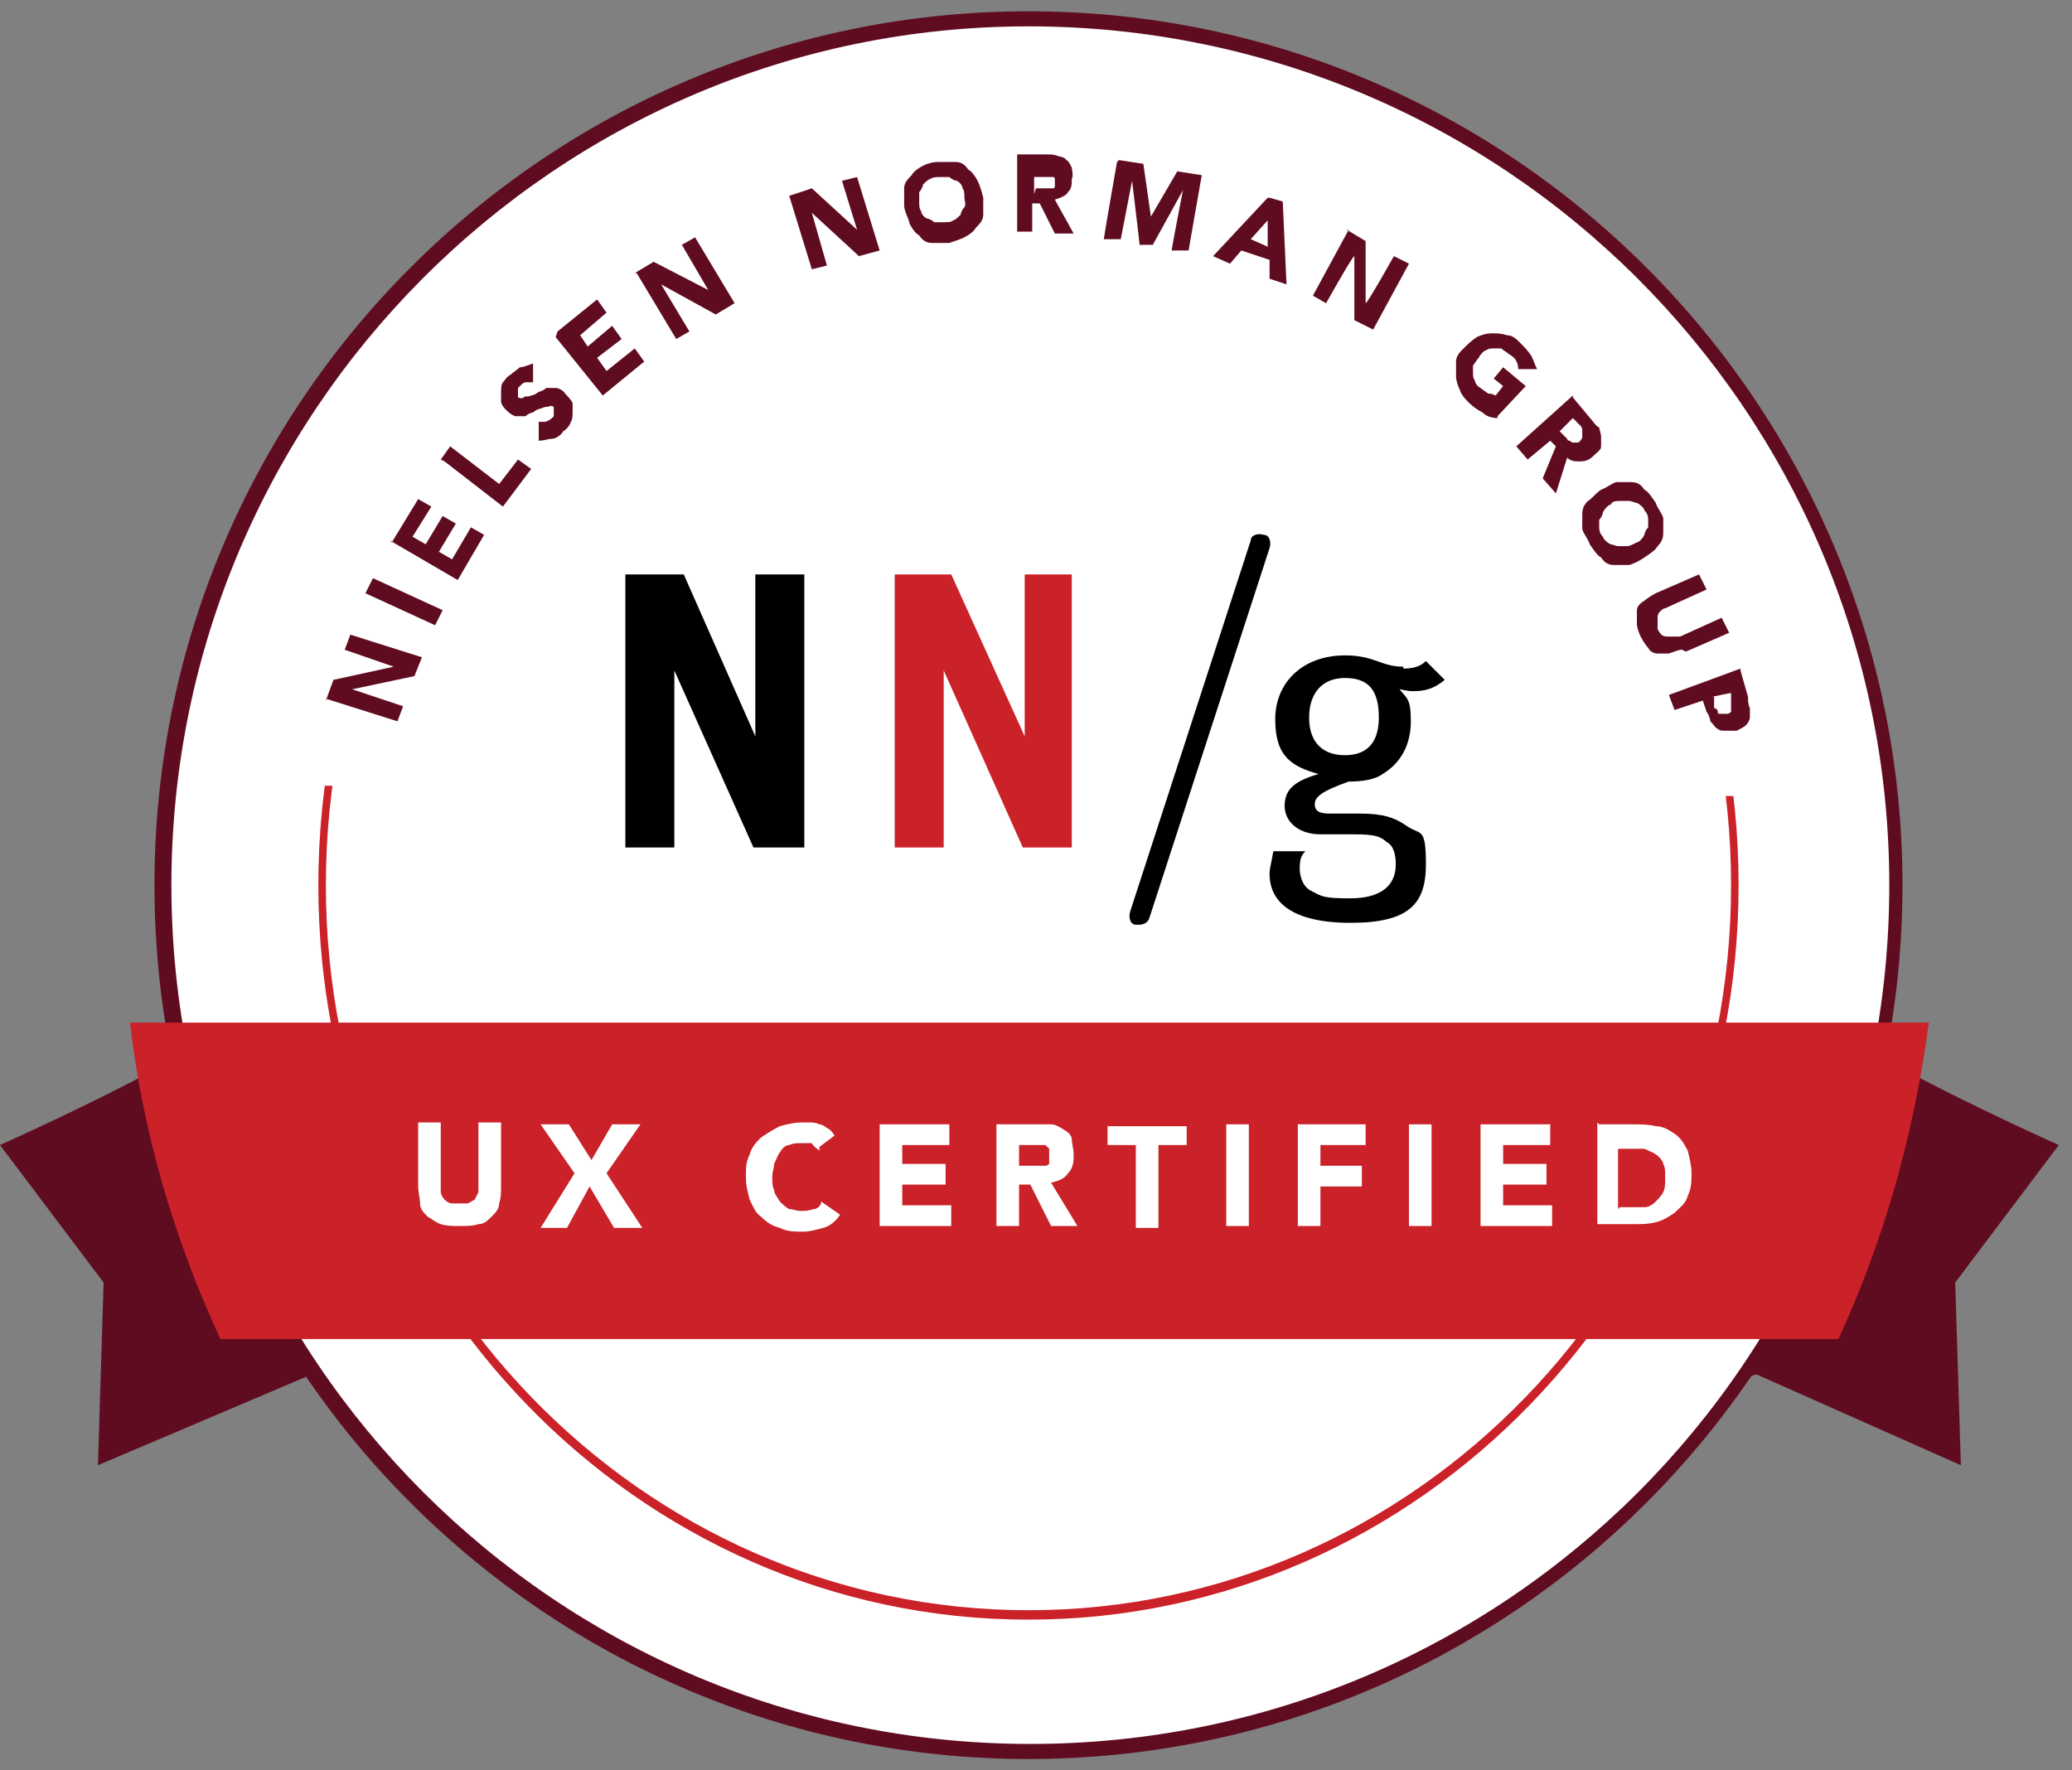 <?xml version="1.0" encoding="UTF-8"?>
<svg xmlns="http://www.w3.org/2000/svg" version="1.1" viewBox="0 0 110 94">
  <rect x="0" y="0" width="110" height="94" fill="#808080" stroke="none"/>
  <defs>
    <style>
      .cls-1 {
        fill: #600c20;
      }

      .cls-2 {
        fill: #cb2128;
      }

      .cls-3 {
        fill: #fff;
      }
    </style>
  </defs>
  <!-- Generator: Adobe Illustrator 28.7.1, SVG Export Plug-In . SVG Version: 1.2.0 Build 142)  -->
  <g>
    <g id="Layer_1">
      <path class="cls-1" d="M9.3,56.2s-3.1,1.8-9.3,4.6l5.5,7.3-.3,9.7,11.3-4.8c.5-.1.7,1,.7.5v-2.3"/>
      <path class="cls-1" d="M100,56.2s3.1,1.8,9.3,4.6l-5.5,7.3.3,9.7-10.8-4.8c-.5-.1-1.2,1-1.2.5v-2.3"/>
      <path class="cls-3" d="M54.6,93c25.4,0,46-20.6,46-46S80,1,54.6,1,8.6,21.6,8.6,47s20.6,46,46,46Z"/>
      <path class="cls-1" d="M54.6,93.4c-25.6,0-46.4-20.8-46.4-46.4S29,.6,54.6.6s46.4,20.8,46.4,46.4-20.8,46.4-46.4,46.4ZM54.6,1.4C29.5,1.4,9.1,21.9,9.1,47s20.4,45.6,45.6,45.6,45.6-20.4,45.6-45.6S79.8,1.4,54.6,1.4Z"/>
      <path class="cls-2" d="M54.6,86c-20.8,0-37.7-17.5-37.7-39S33.8,8,54.6,8s37.7,17.5,37.7,39-16.9,39-37.7,39ZM54.6,8.5c-20.6,0-37.3,17.3-37.3,38.5s16.7,38.5,37.3,38.5,37.3-17.3,37.3-38.5S75.2,8.5,54.6,8.5Z"/>
      <path class="cls-3" d="M90.7,23.7c-7.6-11.2-21-18.6-36.3-18.6s-27.4,6.7-35.1,17.1l-5.2,19.5,81.9.6-5.2-18.5Z"/>
      <path class="cls-1" d="M17.3,37.2l.4-1.1,3.2-.7-2.6-.9.3-.8,3.8,1.2-.4,1-3.3.7,2.7.9-.3.8-3.8-1.2Z"/>
      <path class="cls-1" d="M19.4,31.5l.4-.8,3.7,1.7-.4.8-3.7-1.7Z"/>
      <path class="cls-1" d="M20.8,28.8l1.4-2.3.7.4-1,1.6.7.4.9-1.5.7.4-.9,1.5.7.4,1-1.7.7.4-1.4,2.4-3.6-2.1Z"/>
      <path class="cls-1" d="M23.4,24.4l.5-.7,2.6,2,1-1.3.7.5-1.5,2-3.1-2.4Z"/>
      <path class="cls-1" d="M28.3,20.3c-.1,0-.2,0-.4,0-.1,0-.2.1-.3.2s0,0-.1.1c0,0,0,.1,0,.2v.2c0,0,0,.1,0,.1,0,0,.2.1.3,0s.2,0,.4-.1c.1,0,.3-.1.4-.2.1,0,.3-.1.4-.2.1,0,.3,0,.5,0,.1,0,.4.1.5.3.1.1.3.3.4.5,0,.1,0,.4,0,.5s0,.4-.1.5c0,.1-.2.4-.4.5-.1.2-.4.4-.6.4-.2,0-.4.1-.7.1v-1s.1,0,.3,0c.1,0,.3-.1.4-.2q0,0,.1-.1c0,0,0-.1,0-.2v-.2c0,0,0-.1,0-.1,0,0-.2-.1-.3,0-.1,0-.2,0-.4.1-.1,0-.3.1-.4.2-.1,0-.3.1-.4.2-.1,0-.3,0-.5,0-.1,0-.3-.1-.5-.3-.1-.1-.3-.3-.3-.5,0-.1,0-.4,0-.5s0-.4.1-.5.2-.3.4-.4c.1-.1.4-.3.5-.4.2,0,.4-.1.7-.2v1Z"/>
      <path class="cls-1" d="M29.6,17.6l2.1-1.7.5.7-1.4,1.2.4.6,1.3-1.1.5.7-1.3,1,.5.7,1.5-1.2.5.7-2.2,1.8-2.5-3.1Z"/>
      <path class="cls-1" d="M33.7,14.5l1-.6,2.9,1.5-1.4-2.4.7-.4,2.1,3.5-1,.6-2.9-1.6,1.5,2.5-.7.4-2.1-3.5Z"/>
      <path class="cls-1" d="M41.9,10.4l1.2-.4,2.4,2.2-.8-2.6.8-.2,1.2,3.9-1.1.3-2.5-2.3.8,2.8-.8.2-1.2-3.9Z"/>
      <path class="cls-1" d="M48,10.9c0-.3,0-.6,0-.9,0-.3.2-.5.4-.7.1-.2.4-.4.6-.5.2-.1.5-.2.8-.2.3,0,.6,0,.9,0,.3,0,.5.1.7.4.2.1.4.4.5.6.1.2.2.5.3.9,0,.3,0,.6,0,.9,0,.3-.2.5-.4.7-.1.2-.4.4-.6.5-.2.1-.5.2-.8.3-.3,0-.6,0-.9,0-.3,0-.5-.1-.7-.4-.2-.1-.4-.4-.5-.6-.1-.4-.3-.7-.3-1ZM48.8,10.7c0,.2,0,.4.1.5,0,.1.1.3.3.4.1,0,.3.1.4.2.1,0,.4,0,.5,0,.2,0,.4,0,.5-.1.1,0,.3-.2.4-.3,0-.1.1-.3.2-.4s0-.4,0-.5c0-.2,0-.4-.1-.5,0-.1-.1-.3-.3-.4-.1,0-.3-.1-.4-.2-.1,0-.4,0-.5,0-.1,0-.4,0-.5.1-.1,0-.3.2-.4.3,0,.1-.1.3-.2.4,0,.1,0,.4,0,.5Z"/>
      <path class="cls-1" d="M54.1,8.2h1.5c.2,0,.4,0,.6.1.1,0,.4.1.4.2.1,0,.2.2.3.4,0,.1.1.4,0,.6,0,.3,0,.5-.2.7-.1.2-.4.3-.7.4l1,1.8h-1l-.8-1.6h-.4v1.5c0,0-.8,0-.8,0v-4.1ZM55,10h.7c0,0,.1,0,.2,0,0,0,.1,0,.1-.1,0,0,0-.1,0-.2s0-.2,0-.2,0-.1-.1-.1-.1,0-.2,0h-.8v.9Z"/>
      <path class="cls-1" d="M59.4,8.5l1.3.2.4,2.8,1.4-2.4,1.3.2-.7,4h-.9c0-.1.6-3.2.6-3.2l-1.6,2.9h-.7c0-.1-.4-3.4-.4-3.4l-.6,3.1h-.9c0-.1.7-4.1.7-4.1Z"/>
      <path class="cls-1" d="M67.4,10.5l.7.2.2,4.4-.9-.3v-1l-1.5-.5-.6.7-.9-.4,2.9-3.1ZM67.3,11.7l-.9,1,.9.4v-1.4Z"/>
      <path class="cls-1" d="M71.5,12.2l1,.6v3.3c.1,0,1.5-2.5,1.5-2.5l.8.4-1.9,3.5-1-.5v-3.4c-.1,0-1.5,2.5-1.5,2.5l-.7-.4,1.9-3.5Z"/>
      <path class="cls-1" d="M79.5,22.2c-.3,0-.6-.1-.8-.3-.2-.1-.5-.3-.7-.5-.2-.2-.4-.4-.5-.7-.1-.2-.2-.5-.2-.7s0-.5,0-.8c0-.3.2-.5.4-.7.2-.2.4-.4.7-.6.2-.1.5-.2.8-.2s.5,0,.8.1c.3,0,.5.2.7.4.2.2.4.4.6.7.1.2.2.5.3.7h-1c0,0,0-.3-.1-.4,0-.1-.2-.3-.4-.4-.1-.1-.3-.2-.4-.3-.1,0-.3,0-.4,0s-.3,0-.4.1c-.1,0-.3.2-.4.4-.1.1-.2.3-.3.4,0,.1,0,.3,0,.4s0,.3.1.4c0,.1.1.3.3.4.1.1.3.2.4.3.1,0,.2,0,.4.1l.4-.5-.5-.4.5-.6,1.2,1-1.5,1.6Z"/>
      <path class="cls-1" d="M83.5,21.1l1,1.2c.1.1.2.3.4.4,0,.1.1.3.1.5s0,.3,0,.5c0,.2-.2.3-.4.5-.2.2-.4.3-.7.3s-.5,0-.7-.2l-.6,1.9-.7-.8.7-1.7-.3-.3-1.2,1-.6-.7,3-2.7ZM82.8,22.9l.4.4c0,0,0,.1.1.1s.1.1.2.1.1,0,.2,0,.1,0,.2-.1c0,0,.1-.1.1-.2v-.2c0,0,0-.1,0-.2,0,0,0-.1-.1-.2l-.4-.4-.7.7Z"/>
      <path class="cls-1" d="M85,26c.3-.1.5-.3.8-.4.3,0,.5,0,.8,0,.3,0,.5.1.7.4.2.1.4.4.6.7.1.3.3.5.4.8,0,.3,0,.5,0,.8,0,.3-.1.5-.3.7-.1.2-.4.4-.7.6s-.5.3-.8.4c-.3,0-.5,0-.8,0-.3,0-.5-.1-.7-.4-.2-.1-.4-.4-.6-.7-.1-.3-.3-.5-.4-.8,0-.3,0-.5,0-.8,0-.3.1-.5.3-.7.2-.1.4-.4.7-.6ZM85.5,26.8c-.1,0-.3.2-.4.4,0,.1-.1.3-.2.4,0,.1,0,.3,0,.4,0,.1,0,.3.2.5,0,.1.2.3.4.4.1,0,.3.1.4.1h.5c.1,0,.3-.1.5-.2.1,0,.3-.2.4-.4,0-.1.1-.3.2-.4,0-.1,0-.3,0-.4,0-.1,0-.3-.2-.5,0-.1-.2-.3-.4-.4-.1,0-.3-.1-.4-.1h-.5c-.2,0-.4,0-.5.2Z"/>
      <path class="cls-1" d="M89.3,34.5c-.2,0-.4.1-.7.2-.2,0-.4,0-.6,0-.2,0-.4-.1-.5-.3-.1-.1-.3-.4-.4-.6-.1-.2-.2-.5-.2-.7s0-.4,0-.7c0-.2.2-.4.4-.5.1-.1.4-.3.6-.4l2.3-1,.4.8-2.2,1c-.1,0-.2.1-.3.2,0,0-.1.1-.1.3,0,0,0,.2,0,.3s0,.2,0,.3c0,0,.1.2.2.3,0,0,.1.1.3.1s.2,0,.3,0c.1,0,.2,0,.4,0l2.2-1,.4.8-2.3,1Z"/>
      <path class="cls-1" d="M92.4,35.6l.4,1.4c0,.2,0,.4.1.6,0,.2,0,.4,0,.5,0,.1-.1.3-.2.4-.1.1-.3.2-.5.3-.2,0-.4,0-.6,0s-.3,0-.4-.1c-.1,0-.2-.2-.4-.4,0-.1-.1-.4-.2-.5l-.2-.6-1.5.5-.3-.8,3.8-1.4ZM91,37v.6c.1,0,.2.1.2.2s0,.1.1.1.1,0,.2,0h.2c0,0,.1,0,.2-.1,0,0,0-.1,0-.2v-.2c0,0,0-.1,0-.2v-.4c-.1,0-1,.2-1,.2Z"/>
      <path class="cls-2" d="M6.9,54.3c.7,6,2.4,11.6,4.8,16.8h85.9c2.4-5.2,4-10.8,4.8-16.8H6.9Z"/>
      <path d="M33.2,45v-14.5h3.1l3.8,8.6h0v-8.6h2.6v14.5h-2.7l-4.2-9.4v9.4h-2.6Z"/>
      <path class="cls-2" d="M47.5,45v-14.5h3l3.9,8.6h0v-8.6h2.5v14.5h-2.6l-4.2-9.4h0v9.4h-2.5Z"/>
      <path d="M73.2,38.1c0,1.3-.6,2-1.8,2s-1.9-.7-1.9-2,.7-2.1,1.9-2.1c1.3,0,1.8.7,1.8,2.1ZM74.5,35.4c-1.2,0-1.5-.6-3.1-.6-2.2,0-3.7,1.4-3.7,3.4s.9,2.5,2.3,2.9c-1.4.4-1.8.9-1.8,1.7s.7,1.5,1.9,1.5h1.5c1,0,1.6,0,2,.4.4.2.5.7.5,1.2,0,1.2-.9,1.8-2.4,1.8s-1.5-.1-2.1-.4c-.4-.2-.6-.7-.6-1.2s.1-.7.3-.9h-1.7c-.1.6-.2.9-.2,1.2,0,1.5,1.2,2.6,4.3,2.6s4-1,4-3.1-.3-1.5-1.1-2.1c-.6-.4-1.2-.6-2.4-.6h-1.6c-.5,0-.8-.1-.8-.5s.4-.7,1.8-1.2c.7,0,1.4-.1,1.8-.4,1-.6,1.5-1.6,1.5-2.8s-.2-1.2-.6-1.7c.1,0,.4.1.7.1.6,0,1.1-.1,1.7-.6l-1-1c-.3.3-.7.4-1.2.4Z"/>
      <path d="M60.4,49.1h-.1c-.3,0-.4-.4-.3-.7l6.4-19.7c0-.3.4-.4.7-.3.3,0,.4.4.3.7l-6.4,19.7c-.1.2-.3.3-.5.3Z"/>
      <path class="cls-3" d="M26.6,63c0,.3,0,.6-.1.9,0,.3-.2.5-.4.7-.2.2-.4.4-.7.4-.3.1-.6.1-1,.1s-.7,0-1-.1c-.3-.1-.5-.3-.7-.4-.2-.2-.4-.4-.4-.7,0-.3-.1-.6-.1-.9v-3.4h1.2v3.3c0,.1,0,.3,0,.4,0,.1.1.3.2.4,0,0,.2.2.4.2.1,0,.3,0,.4,0s.3,0,.4,0c.1,0,.2-.1.4-.2,0,0,.1-.2.2-.4,0-.1,0-.3,0-.4v-3.3h1.2v3.4Z"/>
      <path class="cls-3" d="M30.5,62.3l-1.8-2.6h1.5l1.2,1.9,1.1-1.9h1.5l-1.8,2.6,1.9,2.9h-1.5l-1.3-2.2-1.2,2.2h-1.4l1.8-2.9Z"/>
      <path class="cls-3" d="M43.5,61.1c-.1-.1-.3-.2-.4-.4-.2,0-.4,0-.6,0s-.4,0-.6.1c-.2,0-.4.2-.5.4-.1.1-.2.4-.3.6,0,.2-.1.4-.1.7s0,.5.1.7c0,.2.2.4.3.6.1.1.3.3.5.4.2,0,.4.1.6.1s.4,0,.7-.1c.2,0,.4-.2.4-.4l1,.7c-.2.3-.5.6-.9.7-.4.1-.7.2-1.1.2s-.8,0-1.2-.2c-.4-.1-.7-.3-1-.6-.3-.2-.4-.5-.6-.9-.1-.4-.2-.7-.2-1.2s0-.8.2-1.2c.1-.4.4-.7.6-.9.3-.2.6-.4,1-.6.4-.1.7-.2,1.2-.2s.3,0,.4,0c.1,0,.3,0,.5.1.1,0,.3.1.4.2.1,0,.3.2.4.4l-.8.6Z"/>
      <path class="cls-3" d="M46.7,59.7h3.7v1.1h-2.5v1h2.3v1.1h-2.3v1.1h2.6v1.1h-3.8v-5.4h0Z"/>
      <path class="cls-3" d="M52.9,59.7h2.1c.3,0,.5,0,.8,0,.2,0,.4.1.7.3.2.1.4.3.4.5,0,.2.1.5.1.8s0,.7-.3,1c-.2.3-.5.4-.9.5l1.4,2.3h-1.4l-1.1-2.2h-.6v2.2h-1.2v-5.4h0ZM54.1,61.9h1.1c.1,0,.2,0,.3,0,0,0,.1,0,.2-.1,0,0,0-.2,0-.4s0-.2,0-.4c0,0-.1-.1-.2-.2,0,0-.2,0-.3,0h-1.1v1.2Z"/>
      <path class="cls-3" d="M60.3,60.8h-1.5v-1h4.2v1h-1.5v4.4h-1.2v-4.4Z"/>
      <path class="cls-3" d="M65.1,59.7h1.2v5.4h-1.2v-5.4Z"/>
      <path class="cls-3" d="M68.9,59.7h3.6v1.1h-2.4v1.1h2.2v1.1h-2.2v2.1h-1.2v-5.4Z"/>
      <path class="cls-3" d="M74.8,59.7h1.2v5.4h-1.2v-5.4Z"/>
      <path class="cls-3" d="M78.6,59.7h3.7v1.1h-2.5v1h2.3v1.1h-2.3v1.1h2.6v1.1h-3.8v-5.4h0Z"/>
      <path class="cls-3" d="M84.9,59.7h1.8c.4,0,.8,0,1.2.1.4,0,.7.2,1,.4.3.2.5.5.7.9.1.4.2.8.2,1.2s0,.8-.2,1.2c-.1.4-.4.6-.7.9-.3.2-.6.4-1,.5-.4.1-.7.1-1.2.1h-1.9v-5.4ZM86,64.1h.6c.3,0,.5,0,.7,0,.2,0,.4-.1.6-.3.1-.1.3-.3.4-.5.1-.2.1-.4.1-.8s0-.5-.1-.7c0-.1-.2-.4-.4-.5-.1-.1-.4-.2-.6-.3-.2,0-.4,0-.7,0h-.7v3.2h0Z"/>
    </g>
  </g>
</svg>